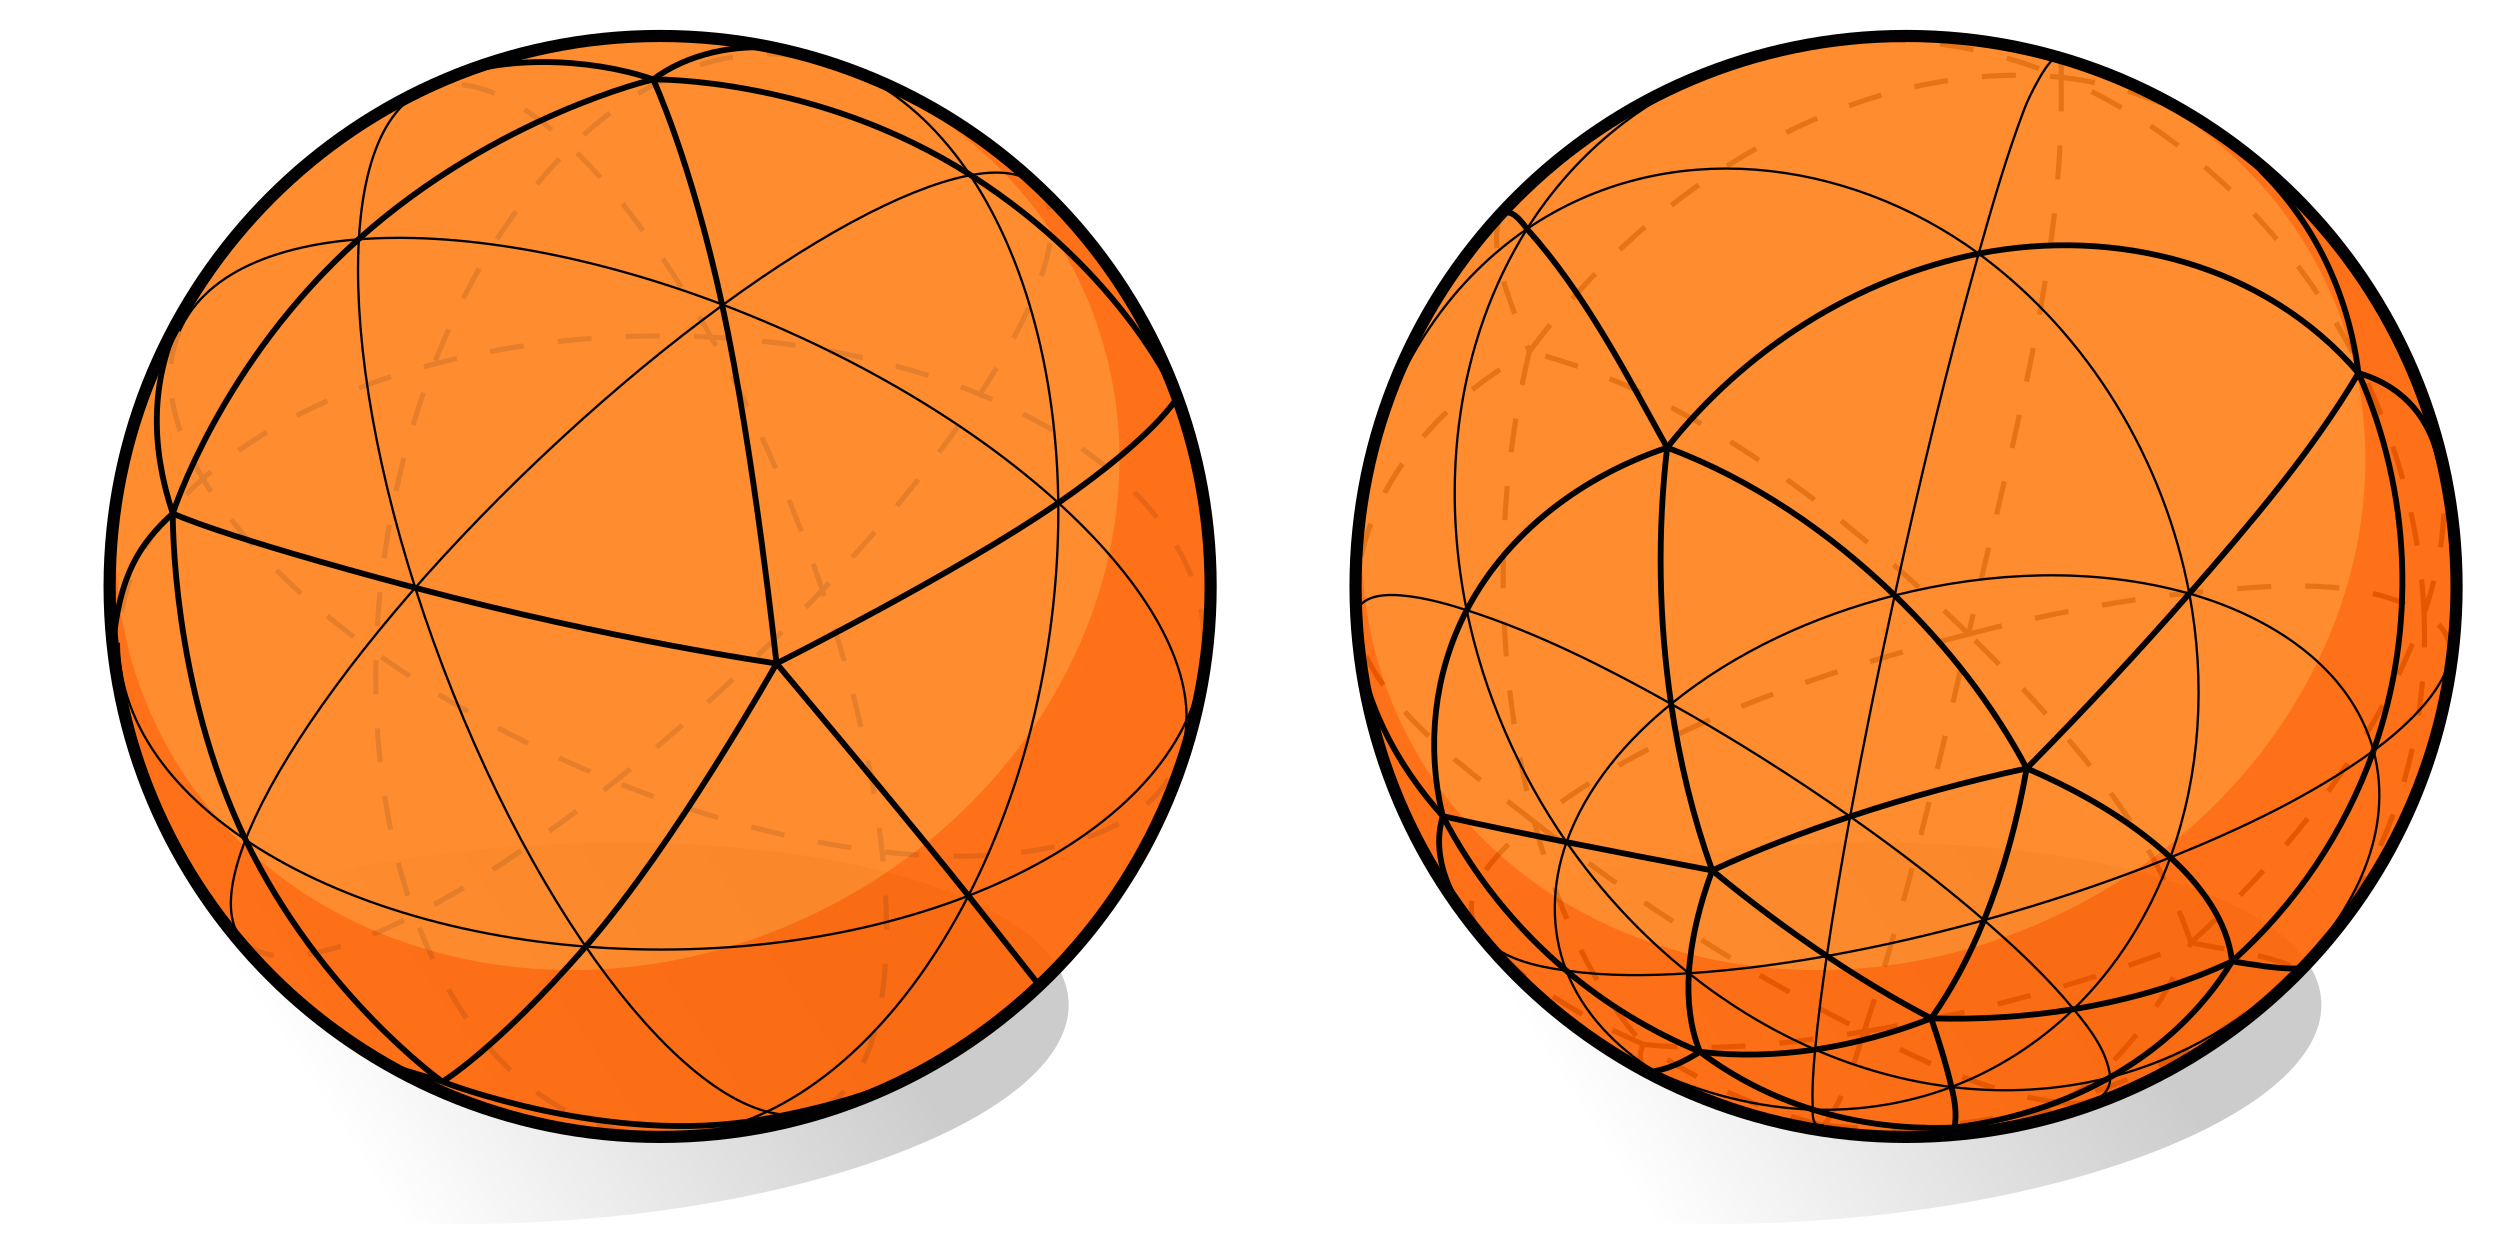 <?xml version="1.0" encoding="utf-8"?>
<!-- Generator: Adobe Illustrator 14.0.0, SVG Export Plug-In . SVG Version: 6.00 Build 43363)  -->
<!DOCTYPE svg PUBLIC "-//W3C//DTD SVG 1.1//EN" "http://www.w3.org/Graphics/SVG/1.1/DTD/svg11.dtd">
<svg version="1.1" id="Layer_1" xmlns:x="http://ns.adobe.com/Extensibility/1.0/" xmlns:i="http://ns.adobe.com/AdobeIllustrator/10.0/" xmlns:graph="http://ns.adobe.com/Graphs/1.0/"
	 xmlns="http://www.w3.org/2000/svg" xmlns:xlink="http://www.w3.org/1999/xlink" x="0px" y="0px" width="512px" height="256px"
	 viewBox="0 0 512 256" enable-background="new 0 0 512 256" xml:space="preserve">
<g>
	
		<linearGradient id="SVGID_1_" gradientUnits="userSpaceOnUse" x1="363.548" y1="-218.001" x2="443.74" y2="-160.941" gradientTransform="matrix(0.998 -0.062 -0.077 -1.243 -301.374 -3.87)">
		<stop  offset="0" style="stop-color:#000000;stop-opacity:0"/>
		<stop  offset="1" style="stop-color:#000000"/>
	</linearGradient>
	<path opacity="0.2" fill="url(#SVGID_1_)" enable-background="new    " d="M218.835,204.948
		c-1.318-21.252-50.614-35.49-110.114-31.808c-59.498,3.688-106.664,23.904-105.348,45.15
		c1.316,21.253,50.617,35.491,110.118,31.804C172.988,246.414,220.153,226.197,218.835,204.948z"/>
	<g opacity="0.9">
		<path fill="#FF6200" d="M247.934,120.111c0-62.266-50.479-112.743-112.745-112.743c-62.258,0-112.738,50.478-112.738,112.743
			c0,62.259,50.48,112.73,112.738,112.73C197.456,232.842,247.934,182.37,247.934,120.111z"/>
		<path fill="#FF811A" d="M220.662,56.813C197.971,10.584,137.422-6.2,85.417,19.321C33.411,44.845,9.639,103.013,32.329,149.243
			c22.685,46.229,83.245,63.021,135.248,37.49C219.582,161.21,243.354,103.042,220.662,56.813z"/>
	</g>
	<g>
		<path fill="none" stroke="#020202" stroke-width="0.479" d="M24.337,131.63c0,34.707,49.754,62.84,111.127,62.84
			c61.368,0,111.125-28.133,111.125-62.84"/>
		<path fill="none" stroke="#020202" stroke-width="0.479" d="M87.64,18.193c-20.243,7.711-18.854,60.787,3.126,118.556
			c21.971,57.774,56.205,98.363,76.464,90.656"/>
		<path fill="none" stroke="#020202" stroke-width="0.479" d="M212.71,38.382c-11.409-12.029-57.097,12.793-102.062,55.434
			c-44.966,42.636-72.171,86.947-60.771,98.977"/>
		<path fill="none" stroke="#020202" stroke-width="0.479" d="M241.125,156.231c10.826-25.041-26.134-65.135-82.565-89.548
			C102.139,42.276,47.606,42.795,36.776,67.836"/>
		<path fill="none" stroke="#020202" stroke-width="0.479" d="M129.69,232.071c37.411,5.819,75.415-38.814,84.898-99.712
			c9.481-60.891-13.166-114.973-50.584-120.797"/>
	</g>
	<g>
		<path fill="none" stroke="#020202" stroke-width="1.197" d="M35.39,105.166c0,0,9.105,4.441,49.646,15.217
			c40.543,10.773,73.997,15.492,73.997,15.492"/>
		<path fill="none" stroke="#020202" stroke-width="1.197" d="M159.033,135.874c0,0-4.646-43.438-11.114-73.339
			c-6.466-29.901-14.142-46.264-14.142-46.264"/>
		<path fill="none" stroke="#020202" stroke-width="1.197" d="M35.39,105.166c0,0,9.824-30.987,38.112-56.24
			c28.287-25.257,60.275-32.654,60.275-32.654"/>
		<path fill="none" stroke="#020202" stroke-width="1.197" d="M159.033,135.874c0,0-20.75,36.974-39.07,57.988
			c-18.317,21.011-29.358,27.678-29.358,27.678"/>
		<path fill="none" stroke="#020202" stroke-width="1.197" d="M35.39,105.166c0,0-0.462,35.035,14.901,66.819
			c15.349,31.791,40.314,49.555,40.314,49.555"/>
		<path fill="none" stroke="#020202" stroke-width="1.197" d="M159.033,135.874c0,0,37.506-18.876,57.715-32.88
			c20.201-14.009,24.354-21.603,24.354-21.603"/>
		<path fill="none" stroke="#020202" stroke-width="1.197" d="M133.776,16.271c0,0,33.609-0.545,65.122,19.663
			c31.526,20.206,42.203,45.457,42.203,45.457"/>
		<path fill="none" stroke="#020202" stroke-width="1.197" d="M159.033,135.874c0,0,27.831,33.091,39.292,47.57
			c11.475,14.491,14.535,18.383,14.535,18.383"/>
		<path fill="none" stroke="#020202" stroke-width="1.197" d="M35.39,105.166c-4.656-13.938-4.806-28.25,2.548-42.105"/>
		<path fill="none" stroke="#020202" stroke-width="1.197" d="M35.39,105.166c-6.873,6.262-11.022,12.729-12.266,27.289"/>
		<path fill="none" stroke="#020202" stroke-width="1.197" d="M90.605,221.54c0,0,34.213,13.335,65.6,7.681
			c28.219-5.089,37.848-12.947,37.848-12.947"/>
		<line fill="none" stroke="#020202" stroke-width="1.197" x1="90.605" y1="221.54" x2="79.574" y2="218.191"/>
		<path fill="none" stroke="#020202" stroke-width="1.197" d="M133.776,16.271c6.872-5.259,16.976-7.305,25.257-6.374"/>
		<path fill="none" stroke="#020202" stroke-width="1.197" d="M133.776,16.271c-12.722-4.451-32.845-5.461-45.341,1.22"/>
	</g>
	<path fill="none" stroke="#010101" stroke-width="2.494" d="M247.934,120.111c0-62.266-50.479-112.743-112.745-112.743
		c-62.258,0-112.738,50.478-112.738,112.743c0,62.259,50.48,112.73,112.738,112.73C197.456,232.842,247.934,182.37,247.934,120.111z
		"/>
	<g opacity="0.1">
		<path fill="none" stroke="#020202" stroke-width="1.067" stroke-dasharray="6.982" d="M246.588,131.63
			c0-34.701-49.756-62.833-111.125-62.833c-61.374,0-111.128,28.132-111.128,62.833"/>
		<path fill="none" stroke="#020202" stroke-width="1.067" stroke-dasharray="6.982" d="M167.23,227.405
			c20.254-7.706,18.854-60.781-3.112-118.557c-21.987-57.769-56.222-98.357-76.478-90.654"/>
		<path fill="none" stroke="#020202" stroke-width="1.067" stroke-dasharray="6.982" d="M49.876,192.793
			c11.405,12.026,57.101-12.793,102.065-55.428c44.964-42.649,72.176-86.96,60.769-98.983"/>
		<path fill="none" stroke="#020202" stroke-width="1.067" stroke-dasharray="6.982" d="M36.776,67.836
			c-10.833,25.044,26.122,65.138,82.548,89.54c56.434,24.412,110.955,23.902,121.801-1.145"/>
		<path fill="none" stroke="#020202" stroke-width="1.067" stroke-dasharray="6.982" d="M164.003,11.562
			c-37.41-5.821-75.42,38.823-84.891,99.714c-9.481,60.889,13.16,114.972,50.579,120.795"/>
	</g>
</g>
<g>
	<g>
		<path fill="none" stroke="#020202" stroke-width="1.067" stroke-dasharray="6.982" d="M496.458,125.623
			c3.222-9.251,5.367-21.203,3.112-31.174"/>
		<path fill="none" stroke="#020202" stroke-width="1.067" stroke-dasharray="6.982" d="M501.695,134.236
			c0.297-3.193-1.088-6.213-5.237-8.612"/>
		<path fill="none" stroke="#020202" stroke-width="1.067" stroke-dasharray="6.982" d="M422.081,225.82
			c12.333-7.34,20.77-19.969,26.623-32.768"/>
		<path fill="none" stroke="#020202" stroke-width="1.067" stroke-dasharray="6.982" d="M448.704,193.053
			c7.095,1.471,15.263,2.409,21.863,5.294"/>
		<path fill="none" stroke="#020202" stroke-width="1.067" stroke-dasharray="6.982" d="M470.569,198.347
			c-13.214,13.354-30.578,22.259-48.486,27.474"/>
		<path fill="none" stroke="#020202" stroke-width="1.067" stroke-dasharray="6.982" d="M448.704,193.053
			c20.284-18.437,38.532-41.349,47.754-67.429"/>
		<path fill="none" stroke="#020202" stroke-width="1.067" stroke-dasharray="6.982" d="M496.458,125.623
			c1.007,26.477-7.266,53.446-25.891,72.724"/>
		<path fill="none" stroke="#020202" stroke-width="1.067" stroke-dasharray="6.982" d="M314.239,168.343
			c4.296,16.28,10.975,32.826,22.325,45.536"/>
		<path fill="none" stroke="#020202" stroke-width="1.067" stroke-dasharray="6.982" d="M336.566,213.879
			c-12.357-5.365-24.699-12.471-33.619-22.758"/>
		<path fill="none" stroke="#020202" stroke-width="1.067" stroke-dasharray="6.982" d="M302.947,191.121
			c-5.776-8.375,5.405-18.164,11.295-22.778"/>
		<path fill="none" stroke="#020202" stroke-width="1.067" stroke-dasharray="6.982" d="M313.208,72.026
			c-7.462,31.345-7.147,65.126,1.034,96.317"/>
		<path fill="none" stroke="#020202" stroke-width="1.067" stroke-dasharray="6.982" d="M314.239,168.343
			c-12.011-9.452-33.618-24.077-36.624-40.49"/>
		<path fill="none" stroke="#020202" stroke-width="1.067" stroke-dasharray="6.982" d="M277.615,127.853
			c-1.476-24.457,15.131-44.505,35.593-55.828"/>
		<path fill="none" stroke="#020202" stroke-width="1.067" stroke-dasharray="6.982" d="M307.605,44.035
			c-0.804,0.908-1.166,2.906-1.094,5.379c0.214,7.377,4.22,15.799,6.696,22.611"/>
		<path fill="none" stroke="#020202" stroke-width="1.067" stroke-dasharray="6.982" d="M336.566,213.879
			c-1.293,2.78-0.687,5.09,2.236,5.485"/>
		<path fill="none" stroke="#020202" stroke-width="1.067" stroke-dasharray="6.982" d="M338.803,219.364
			c-13.953-6.464-26.144-16.372-35.857-28.243"/>
		<path fill="none" stroke="#020202" stroke-width="1.067" stroke-dasharray="6.982" d="M373.516,230.467
			c16.275,1.698,32.868-0.111,48.565-4.646"/>
		<path fill="none" stroke="#020202" stroke-width="1.067" stroke-dasharray="6.982" d="M381.761,211.274
			c22.813-3.74,45.407-9.82,66.943-18.222"/>
		<path fill="none" stroke="#020202" stroke-width="1.067" stroke-dasharray="6.982" d="M422.081,225.82
			c-14.07-1.529-27.841-8.315-40.32-14.546"/>
		<path fill="none" stroke="#020202" stroke-width="1.067" stroke-dasharray="6.982" d="M336.566,213.879
			c14.984,1.634,30.396-0.18,45.194-2.604"/>
		<path fill="none" stroke="#020202" stroke-width="1.067" stroke-dasharray="6.982" d="M381.761,211.274
			c-2.098,6.384-4.002,13.888-8.245,19.19"/>
		<path fill="none" stroke="#020202" stroke-width="1.067" stroke-dasharray="6.982" d="M373.516,230.467
			c-13.24-3.024-25.693-9.099-36.949-16.588"/>
		<path fill="none" stroke="#020202" stroke-width="1.067" stroke-dasharray="6.982" d="M403.175,129.847
			c15.928-4.092,32.158-7.244,48.553-8.731c13.876-1.256,32.104-2.971,44.73,4.508"/>
		<path fill="none" stroke="#020202" stroke-width="1.067" stroke-dasharray="6.982" d="M448.704,193.053
			c-8.198-24.463-27.459-45.552-45.529-63.204"/>
		<path fill="none" stroke="#020202" stroke-width="1.067" stroke-dasharray="6.982" d="M422.12,15.827
			c16.212,1.798,30.244,8.603,40.781,18.95"/>
		<path fill="none" stroke="#020202" stroke-width="1.067" stroke-dasharray="6.982" d="M496.458,125.623
			c-2.094-46.611-31.183-91.189-74.338-109.796"/>
		<path fill="none" stroke="#020202" stroke-width="1.067" stroke-dasharray="6.982" d="M313.208,72.026
			c24.712-33.583,65.798-60.295,108.914-56.199"/>
		<path fill="none" stroke="#020202" stroke-width="1.067" stroke-dasharray="6.982" d="M422.12,15.827
			c0.856,37.487-10.781,77.679-18.945,114.02"/>
		<path fill="none" stroke="#020202" stroke-width="1.067" stroke-dasharray="6.982" d="M403.175,129.847
			c-24.856-24.063-55.875-49.062-89.967-57.822"/>
		<path fill="none" stroke="#020202" stroke-width="1.067" stroke-dasharray="6.982" d="M403.175,129.847
			c-30.632,7.939-63.743,18.718-88.936,38.496"/>
		<path fill="none" stroke="#020202" stroke-width="1.067" stroke-dasharray="6.982" d="M314.239,168.343
			c20.956,16.461,43.679,31.003,67.521,42.932"/>
		<path fill="none" stroke="#020202" stroke-width="1.067" stroke-dasharray="6.982" d="M381.761,211.274
			c8.751-26.648,15.27-54.084,21.414-81.428"/>
		<path fill="none" stroke="#020202" stroke-width="1.067" stroke-dasharray="6.982" d="M383.375,8.138
			c12.974-0.157,26.202,2.405,38.747,7.689"/>
		<path fill="none" stroke="#020202" stroke-width="1.067" stroke-dasharray="6.982" d="M373.516,230.467
			c-12.126-1.291-24.306-4.608-34.713-11.103"/>
		<path fill="none" stroke="#020202" stroke-width="1.067" stroke-dasharray="6.982" d="M422.12,15.827
			c0.176-2.714-0.14-3.862-0.715-4.012"/>
		<path fill="none" stroke="#020202" stroke-width="1.067" stroke-dasharray="6.982" d="M413.512,229.597
			c2.99-0.896,5.871-2.175,8.569-3.776"/>
		<path fill="none" stroke="#020202" stroke-width="1.067" stroke-dasharray="6.982" d="M422.081,225.82
			c1.951,0.26,4.351,0.28,6.323-0.353"/>
	</g>
	
		<linearGradient id="SVGID_2_" gradientUnits="userSpaceOnUse" x1="619.609" y1="-230.736" x2="699.804" y2="-173.674" gradientTransform="matrix(0.998 -0.062 -0.077 -1.243 -301.374 -3.87)">
		<stop  offset="0" style="stop-color:#000000;stop-opacity:0"/>
		<stop  offset="1" style="stop-color:#000000"/>
	</linearGradient>
	<path opacity="0.2" fill="url(#SVGID_2_)" enable-background="new    " d="M475.397,204.948
		c-1.319-21.252-50.621-35.49-110.114-31.808c-59.507,3.688-106.67,23.904-105.356,45.15c1.318,21.253,50.619,35.491,110.121,31.804
		C429.549,246.414,476.712,226.197,475.397,204.948z"/>
	<g opacity="0.9">
		<path fill="#FF6200" d="M503.103,120.111c0-62.266-50.475-112.743-112.742-112.743c-62.259,0-112.745,50.478-112.745,112.743
			c0,62.259,50.486,112.73,112.745,112.73C452.628,232.842,503.103,182.37,503.103,120.111z"/>
		<path fill="#FF811A" d="M475.837,56.813C453.141,10.583,392.594-6.2,340.586,19.32c-52.003,25.525-75.776,83.692-53.086,129.921
			c22.683,46.23,83.243,63.021,135.248,37.491C474.755,161.21,498.529,103.042,475.837,56.813z"/>
	</g>
	<path fill="none" stroke="#010101" stroke-width="2.494" d="M503.103,120.111c0-62.266-50.475-112.743-112.742-112.743
		c-62.259,0-112.745,50.478-112.745,112.743c0,62.259,50.486,112.73,112.745,112.73C452.628,232.842,503.103,182.37,503.103,120.111
		z"/>
	<g>
		<path fill="none" stroke="#020202" stroke-width="0.479" d="M432.176,220.615c14.574-3.755,27.882-11.488,38.392-22.269"/>
		<path fill="none" stroke="#020202" stroke-width="1.197" d="M470.569,198.347c-4.442,0.111-9.036-0.803-13.445-1.463"/>
		<path fill="none" stroke="#020202" stroke-width="1.197" d="M457.124,196.884c-6.034,9.973-14.835,18.018-24.948,23.731"/>
		<path fill="none" stroke="#020202" stroke-width="0.479" d="M422.081,225.82"/>
		<path fill="none" stroke="#020202" stroke-width="0.479" d="M400.292,230.91c4.483,0.458,8.956-0.04,13.22-1.313"/>
		<path fill="none" stroke="#020202" stroke-width="0.479" d="M428.404,225.468c2.137-0.685,3.762-2.128,3.771-4.853"/>
		<path fill="none" stroke="#020202" stroke-width="0.479" d="M422.081,225.82"/>
		<path fill="none" stroke="#020202" stroke-width="1.197" d="M432.176,220.615c-9.804,5.524-20.739,8.9-31.884,10.295"/>
		<path fill="none" stroke="#020202" stroke-width="0.479" d="M470.569,198.347c11.399-11.627,19.966-28.009,15.531-44.605"/>
		<path fill="none" stroke="#020202" stroke-width="1.197" d="M486.101,153.741c-5.859,16.526-15.881,31.481-28.977,43.143"/>
		<path fill="none" stroke="#020202" stroke-width="1.197" d="M499.572,94.449c-1.86-8.264-6.754-15.165-16.56-18.039"/>
		<path fill="none" stroke="#020202" stroke-width="0.479" d="M496.458,125.623"/>
		<path fill="none" stroke="#020202" stroke-width="1.197" d="M483.013,76.411c10.808,24.3,11.936,52.257,3.088,77.33"/>
		<path fill="none" stroke="#020202" stroke-width="0.479" d="M496.458,125.623"/>
		<path fill="none" stroke="#020202" stroke-width="0.479" d="M486.101,153.741c5.091-3.697,14.887-12.072,15.595-19.505"/>
		<path fill="none" stroke="#020202" stroke-width="0.479" d="M486.101,153.741c-12.684,9.213-27.114,16.009-41.605,21.855"/>
		<path fill="none" stroke="#020202" stroke-width="1.197" d="M444.493,175.596c6.07,5.596,11.677,12.839,12.629,21.288"/>
		<path fill="none" stroke="#020202" stroke-width="1.197" d="M448.373,121.568c-10.732,12.275-21.855,24.192-33.304,35.794"/>
		<path fill="none" stroke="#020202" stroke-width="1.197" d="M415.069,157.362c10.592,4.57,20.913,10.369,29.424,18.234"/>
		<path fill="none" stroke="#020202" stroke-width="0.479" d="M444.493,175.596c6.246-17.225,7.24-36.081,3.88-54.027"/>
		<path fill="none" stroke="#020202" stroke-width="1.197" d="M483.013,76.411c-9.646,16.275-22.243,30.934-34.638,45.158"/>
		<path fill="none" stroke="#020202" stroke-width="0.479" d="M448.373,121.568c16.308,4.624,32.973,14.889,37.728,32.17"/>
		<path fill="none" stroke="#020202" stroke-width="0.479" d="M444.493,175.596c-4.241,11.646-10.917,22.428-19.826,31.079"/>
		<path fill="none" stroke="#020202" stroke-width="1.197" d="M424.669,206.675c11.181-1.837,22.186-4.979,32.453-9.791"/>
		<path fill="none" stroke="#020202" stroke-width="1.197" d="M406.322,188.452c-2.862,7.059-6.387,13.895-10.815,20.108"/>
		<path fill="none" stroke="#020202" stroke-width="1.197" d="M395.505,208.561c9.747,0.278,19.53-0.318,29.164-1.886"/>
		<path fill="none" stroke="#020202" stroke-width="0.479" d="M424.669,206.675c-5.493-6.646-11.832-12.591-18.347-18.223"/>
		<path fill="none" stroke="#020202" stroke-width="1.197" d="M415.069,157.362c-1.894,10.61-4.69,21.09-8.747,31.09"/>
		<path fill="none" stroke="#020202" stroke-width="0.479" d="M406.322,188.452c12.951-3.588,25.709-7.846,38.173-12.856"/>
		<path fill="none" stroke="#020202" stroke-width="0.479" d="M424.669,206.675c3.303,3.962,6.923,8.659,7.507,13.94"/>
		<path fill="none" stroke="#020202" stroke-width="1.197" d="M399.656,222.612c0.694,2.727,1.117,5.528,0.638,8.298"/>
		<path fill="none" stroke="#020202" stroke-width="0.479" d="M432.176,220.615c-10.595,2.71-21.673,3.322-32.521,1.998"/>
		<path fill="none" stroke="#020202" stroke-width="1.197" d="M395.505,208.561c1.579,4.62,3.054,9.29,4.149,14.052"/>
		<path fill="none" stroke="#020202" stroke-width="0.479" d="M399.656,222.612c9.328-3.515,17.859-9.004,25.013-15.938"/>
		<path fill="none" stroke="#020202" stroke-width="0.479" d="M277.615,127.853c1.801,23.054,10.759,45.322,25.33,63.268"/>
		<path fill="none" stroke="#020202" stroke-width="1.197" d="M302.947,191.121c-5.628-6.507-10.018-15.247-7.469-23.975"/>
		<path fill="none" stroke="#020202" stroke-width="1.197" d="M295.479,167.146c-9.751-10.895-16.938-24.506-17.863-39.293"/>
		<path fill="none" stroke="#020202" stroke-width="0.479" d="M300.381,124.965c-5.001-1.613-23.774-7.467-22.766,2.888"/>
		<path fill="none" stroke="#020202" stroke-width="1.197" d="M295.479,167.146c-3.452-14.162-1.857-29.23,4.902-42.181"/>
		<path fill="none" stroke="#020202" stroke-width="1.197" d="M341.431,91.674c-8.449-15.258-16.971-31.727-28.699-44.787"/>
		<path fill="none" stroke="#020202" stroke-width="0.479" d="M312.731,46.89c-14.466,23.108-17.767,51.662-12.351,78.077"/>
		<path fill="none" stroke="#020202" stroke-width="1.197" d="M300.381,124.965c8.477-16.198,23.939-27.537,41.05-33.291"/>
		<path fill="none" stroke="#020202" stroke-width="0.479" d="M320.825,172.473c-9.881-14.262-16.943-30.504-20.444-47.507"/>
		<path fill="none" stroke="#020202" stroke-width="1.197" d="M295.479,167.146c8.42,1.912,16.885,3.63,25.347,5.326"/>
		<path fill="none" stroke="#020202" stroke-width="1.197" d="M342.249,144.162c-2.549-17.351-2.847-35.066-0.818-52.488"/>
		<path fill="none" stroke="#020202" stroke-width="0.479" d="M300.381,124.965c14.616,4.698,28.507,11.724,41.868,19.197"/>
		<path fill="none" stroke="#020202" stroke-width="1.197" d="M350.663,178.271c-3.978-11.038-6.715-22.509-8.414-34.109"/>
		<path fill="none" stroke="#020202" stroke-width="0.479" d="M342.249,144.162c-9.241,7.499-17.353,16.995-21.424,28.311"/>
		<path fill="none" stroke="#020202" stroke-width="1.197" d="M320.825,172.473c9.939,1.981,19.884,3.905,29.838,5.799"/>
		<path fill="none" stroke="#020202" stroke-width="0.479" d="M320.783,198.786c-3.31-8.453-2.989-17.838,0.042-26.313"/>
		<path fill="none" stroke="#020202" stroke-width="1.197" d="M295.479,167.146c6.28,12.068,14.9,22.868,25.305,31.64"/>
		<path fill="none" stroke="#020202" stroke-width="1.197" d="M345.882,199.325c0.455-7.205,2.28-14.291,4.781-21.054"/>
		<path fill="none" stroke="#020202" stroke-width="0.479" d="M320.825,172.473c7.016,10.09,15.447,19.197,25.057,26.853"/>
		<path fill="none" stroke="#020202" stroke-width="1.197" d="M348.146,215.41c-2.06-5.077-2.602-10.643-2.265-16.085"/>
		<path fill="none" stroke="#020202" stroke-width="0.479" d="M345.882,199.325c-8.342,0.546-16.804,0.622-25.099-0.539"/>
		<path fill="none" stroke="#020202" stroke-width="1.197" d="M320.783,198.786c8.186,6.906,17.456,12.542,27.363,16.624"/>
		<path fill="none" stroke="#020202" stroke-width="0.479" d="M302.947,191.121c4.082,5.224,11.603,6.815,17.836,7.665"/>
		<path fill="none" stroke="#020202" stroke-width="1.197" d="M338.803,219.364c3.375-0.562,6.447-2.17,9.344-3.954"/>
		<path fill="none" stroke="#020202" stroke-width="0.479" d="M320.783,198.786c3.409,8.719,10.163,15.67,18.02,20.578"/>
		<path fill="none" stroke="#020202" stroke-width="0.479" d="M405.227,51.943c22.59,16.609,37.937,42.176,43.146,69.625"/>
		<path fill="none" stroke="#020202" stroke-width="1.197" d="M483.013,76.411c-19.183-22.303-49.5-29.977-77.786-24.468"/>
		<path fill="none" stroke="#020202" stroke-width="1.197" d="M388.025,121.941c10.709,10.35,20.04,22.254,27.046,35.421"/>
		<path fill="none" stroke="#020202" stroke-width="0.479" d="M448.373,121.568c-19.587-5.504-40.751-4.562-60.348,0.372"/>
		<path fill="none" stroke="#020202" stroke-width="1.197" d="M341.431,91.674c17.46,6.512,33.247,17.352,46.595,30.266"/>
		<path fill="none" stroke="#020202" stroke-width="0.479" d="M388.025,121.941c5.132-23.472,10.723-46.861,17.201-69.998"/>
		<path fill="none" stroke="#020202" stroke-width="1.197" d="M405.227,51.943c-25.167,5.073-47.921,19.655-63.796,39.731"/>
		<path fill="none" stroke="#020202" stroke-width="0.479" d="M378.898,167.227c9.464,6.648,18.672,13.666,27.424,21.226"/>
		<path fill="none" stroke="#020202" stroke-width="1.197" d="M415.069,157.362c-12.216,2.647-24.3,5.928-36.171,9.864"/>
		<path fill="none" stroke="#020202" stroke-width="1.197" d="M374.124,195.8c6.896,4.621,14.012,8.928,21.381,12.761"/>
		<path fill="none" stroke="#020202" stroke-width="0.479" d="M406.322,188.452c-10.61,2.938-21.359,5.41-32.198,7.348"/>
		<path fill="none" stroke="#020202" stroke-width="1.197" d="M350.663,178.271c7.529,6.214,15.352,12.082,23.463,17.528"/>
		<path fill="none" stroke="#020202" stroke-width="0.479" d="M374.124,195.8c1.415-9.554,3.035-19.076,4.774-28.573"/>
		<path fill="none" stroke="#020202" stroke-width="1.197" d="M378.898,167.227c-9.594,3.184-19.065,6.791-28.237,11.045"/>
		<path fill="none" stroke="#020202" stroke-width="0.479" d="M371.737,214.946c8.882,3.854,18.305,6.501,27.917,7.666"/>
		<path fill="none" stroke="#020202" stroke-width="1.197" d="M395.505,208.561c-7.661,2.974-15.632,5.176-23.768,6.386"/>
		<path fill="none" stroke="#020202" stroke-width="1.197" d="M371.267,227.249c9.361,2.923,19.235,4.083,29.025,3.661"/>
		<path fill="none" stroke="#020202" stroke-width="0.479" d="M399.656,222.612c-9.036,3.413-18.738,4.94-28.39,4.637"/>
		<path fill="none" stroke="#020202" stroke-width="1.197" d="M348.146,215.41c6.938,5.262,14.813,9.247,23.12,11.839"/>
		<path fill="none" stroke="#020202" stroke-width="0.479" d="M371.267,227.249c-0.209-4.102,0.088-8.219,0.471-12.302"/>
		<path fill="none" stroke="#020202" stroke-width="1.197" d="M371.737,214.946c-7.798,1.164-15.758,1.387-23.591,0.464"/>
		<path fill="none" stroke="#020202" stroke-width="0.479" d="M405.227,51.943c-26.957-19.707-64.014-24.456-92.495-5.054"/>
		<path fill="none" stroke="#020202" stroke-width="0.479" d="M421.405,11.814c-1.737-0.453-5.895,8.06-6.699,10.184
			c-3.726,9.782-6.634,19.879-9.479,29.945"/>
		<path fill="none" stroke="#020202" stroke-width="0.479" d="M378.898,167.227c-11.826-8.29-24.045-16.015-36.651-23.064"/>
		<path fill="none" stroke="#020202" stroke-width="0.479" d="M342.249,144.162c13.279-10.771,29.274-18.005,45.776-22.221"/>
		<path fill="none" stroke="#020202" stroke-width="0.479" d="M388.025,121.941c-3.277,15.046-6.349,30.134-9.126,45.285"/>
		<path fill="none" stroke="#020202" stroke-width="0.479" d="M371.737,214.946c-9.27-4.021-17.957-9.324-25.858-15.621"/>
		<path fill="none" stroke="#020202" stroke-width="0.479" d="M345.882,199.325c9.467-0.606,18.896-1.867,28.244-3.525"/>
		<path fill="none" stroke="#020202" stroke-width="0.479" d="M374.124,195.8c-0.943,6.36-1.792,12.744-2.387,19.146"/>
		<path fill="none" stroke="#020202" stroke-width="0.479" d="M338.803,219.364c10.178,4.707,21.238,7.518,32.464,7.885"/>
		<path fill="none" stroke="#020202" stroke-width="0.479" d="M371.267,227.249c-0.158,2.146,0.365,3.698,2.247,3.218"/>
		<path fill="none" stroke="#020202" stroke-width="1.197" d="M462.903,34.776c10.864,10.653,18.041,25.067,20.109,41.635"/>
		<path fill="none" stroke="#020202" stroke-width="1.197" d="M312.731,46.89c-2.42-3.431-4.119-3.989-5.126-2.854"/>
		<path fill="none" stroke="#020202" stroke-width="0.479" d="M282.075,89.352c5.425-16.914,15.558-32.109,30.656-42.462"/>
		<path fill="none" stroke="#020202" stroke-width="0.479" d="M312.731,46.89c9.577-15.211,22.933-25.943,38.073-32.2"/>
	</g>
</g>
</svg>
